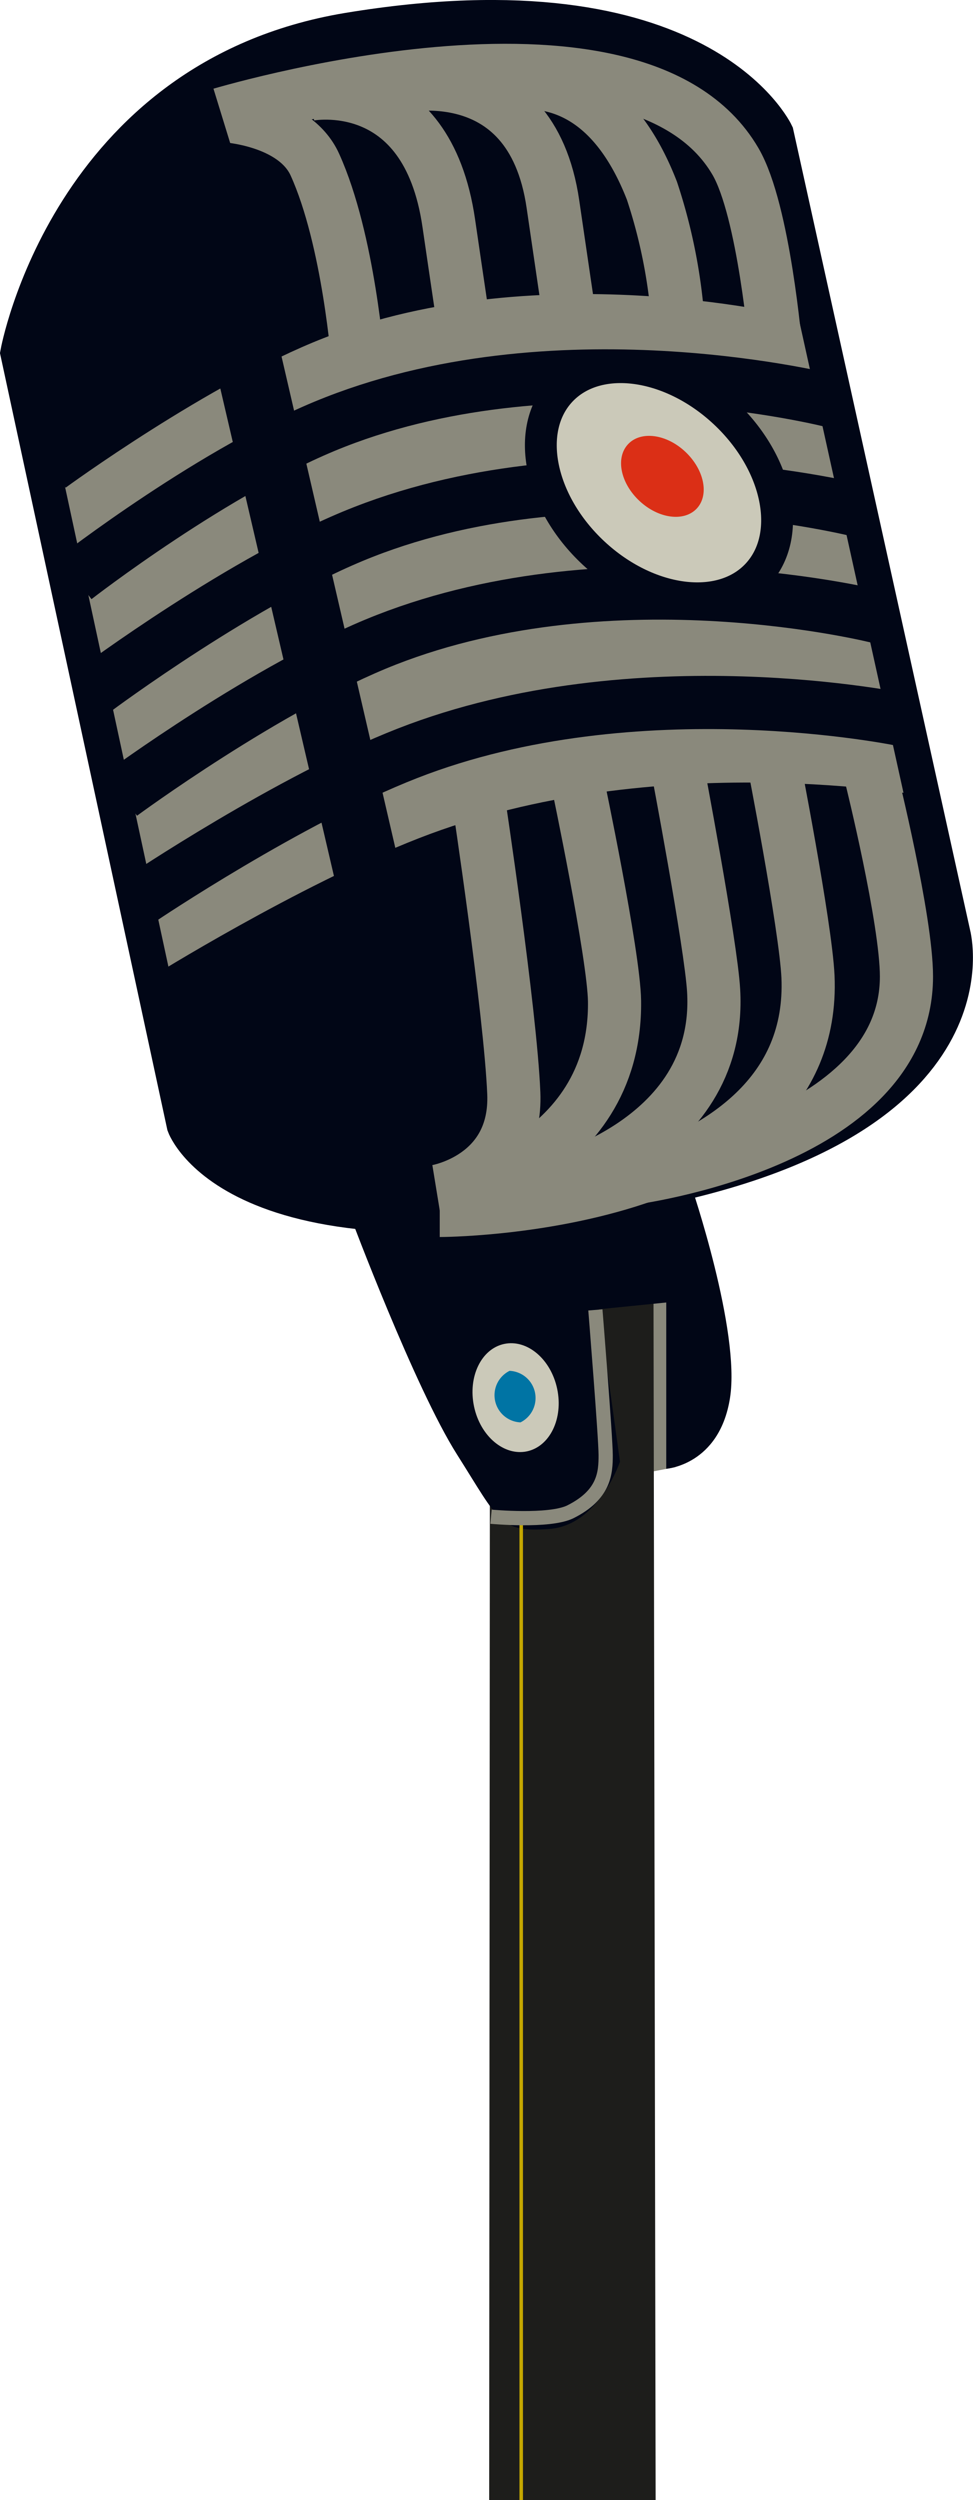 <svg id="Layer_1" data-name="Layer 1" xmlns="http://www.w3.org/2000/svg" xmlns:xlink="http://www.w3.org/1999/xlink" viewBox="0 0 94.46 242.5"><defs><clipPath id="clip-path" transform="translate(0 -0.5)"><rect y="0.5" width="130.34" height="242.5" fill="none"/></clipPath></defs><title>mic-small</title><polygon points="65.23 126.16 65.58 142.31 58.36 143.69 56.3 125.47 65.23 126.16" fill="#8a897c"/><polygon points="47.58 107.71 47.49 242.5 63.65 242.5 63.41 106.91 47.58 107.71" fill="#1d1d1b"/><g clip-path="url(#clip-path)"><path d="M75.33,13.43,92.5,91.09S97.31,109,63.28,115.84C23,124,17.91,109.66,17.91,109.66L1.75,34.72S6.6,8,33.74,3.46c34.33-5.68,41.59,10,41.59,10" transform="translate(0 -0.5)" fill="#8a897c"/><path d="M75.33,13.43,92.5,91.09S97.31,109,63.28,115.84C23,124,17.91,109.66,17.91,109.66L1.75,34.72S6.6,8,33.74,3.46C68.07-2.22,75.33,13.43,75.33,13.43Z" transform="translate(0 -0.5)" fill="none" stroke="#010616" stroke-width="3.44"/><path d="M4.85,45.72S18.94,35.41,30.44,30.91c22.29-8.71,48.32-2,48.32-2" transform="translate(0 -0.5)" fill="none" stroke="#010616" stroke-width="5.16"/><path d="M7.3,56.58S21,45.93,32.55,41.43c22.29-8.71,48.32-2,48.32-2" transform="translate(0 -0.5)" fill="none" stroke="#010616" stroke-width="5.16"/><path d="M9.31,67.37s14.48-10.79,26-15.28c22.29-8.71,48.32-2,48.32-2" transform="translate(0 -0.5)" fill="none" stroke="#010616" stroke-width="5.16"/><path d="M11.77,77.55S26,67.06,37.5,62.56c22.29-8.71,47.83-2.2,47.83-2.2" transform="translate(0 -0.5)" fill="none" stroke="#010616" stroke-width="5.16"/><path d="M13.78,87.66s14.28-9.6,25.78-14.09c22.29-8.71,48.17-3.23,48.17-3.23" transform="translate(0 -0.5)" fill="none" stroke="#010616" stroke-width="5.16"/><path d="M16,97.49s14.08-8.78,25.58-13.27c22.29-8.71,48-3.92,48-3.92" transform="translate(0 -0.5)" fill="none" stroke="#010616" stroke-width="5.16"/></g><polygon points="26.85 32.5 38.88 84.41 32.69 86.13 20.66 34.56 26.85 32.5" fill="#010616"/><path d="M1.06,30.94" transform="translate(0 -0.5)" fill="none" stroke="#010616" stroke-width="0.34"/><g clip-path="url(#clip-path)"><path d="M67.06,115.5l-33,3.09s6.19,16.5,10.31,23,4.13,7.56,8.94,7.22,6.88-6.53,6.88-6.53l-2.06-14.78,6.55-.66,0,16.13s5.16-.34,6.19-6.87-3.78-20.62-3.78-20.62" transform="translate(0 -0.5)" fill="#010616"/></g><polygon points="90.78 80.28 62.6 78.56 45.41 82.34 24.09 92.66 15.5 96.78 18.94 110.19 27.19 115.69 46.78 118.09 73.25 112.59 86.31 106.41 92.85 96.44 90.78 80.28" fill="#010616"/><polygon points="90.78 80.28 62.6 78.56 45.41 82.34 24.09 92.66 15.5 96.78 18.94 110.19 27.19 115.69 46.78 118.09 73.25 112.59 86.31 106.41 92.85 96.44 90.78 80.28" fill="none" stroke="#010616" stroke-width="0.34"/><polygon points="78.06 27.34 48.5 25.63 26.5 31.13 12.06 40.06 4.5 46.25 3.13 32.16 6.91 21.84 18.27 7.78 39.93 1.93 57.8 2.27 73.96 10.53 78.06 27.34" fill="#010616"/><polygon points="78.06 27.34 48.5 25.63 26.5 31.13 12.06 40.06 4.5 46.25 3.13 32.16 6.91 21.84 18.27 7.78 39.93 1.93 57.8 2.27 73.96 10.53 78.06 27.34" fill="none" stroke="#010616" stroke-width="0.34"/><g clip-path="url(#clip-path)"><path d="M51.16,141.28c-2.23.47-4.53-1.47-5.14-4.35s.7-5.6,2.93-6.07,4.53,1.47,5.14,4.35-.7,5.59-2.93,6.07" transform="translate(0 -0.5)" fill="#cbc9b9"/><path d="M50.53,138.47a2.64,2.64,0,0,1-1.06-5,2.64,2.64,0,0,1,1.06,5" transform="translate(0 -0.5)" fill="#0074a4"/><path d="M75,73.91s3.21,16.4,3.44,21.31c1,22.69-35.75,22.69-35.75,22.69" transform="translate(0 -0.5)" fill="none" stroke="#8a897c" stroke-width="5.16"/><path d="M65.69,74.59s3.33,17.49,3.59,22c.88,15.13-16.84,18.91-16.84,18.91" transform="translate(0 -0.5)" fill="none" stroke="#8a897c" stroke-width="5.16"/><path d="M56.06,76.31S59.6,93.1,59.66,97.62c.19,15.81-16.84,18.91-16.84,18.91" transform="translate(0 -0.5)" fill="none" stroke="#8a897c" stroke-width="5.16"/><path d="M46.44,78s3.1,20.49,3.44,28.53c.34,8.25-7.49,9.53-7.49,9.53" transform="translate(0 -0.5)" fill="none" stroke="#8a897c" stroke-width="5.16"/><path d="M84.6,76S88,89.71,88,95.22c0,16.16-26.81,19.59-26.81,19.59" transform="translate(0 -0.5)" fill="none" stroke="#8a897c" stroke-width="5.16"/><path d="M65.72,30.48A52.36,52.36,0,0,0,63.29,19c-6.18-15.89-18.21-9-18.21-9" transform="translate(0 -0.5)" fill="none" stroke="#8a897c" stroke-width="5.16"/><path d="M55.4,32s-1.07-7.21-1.72-11.69C51.53,5.54,38.21,9,38.21,9" transform="translate(0 -0.5)" fill="none" stroke="#8a897c" stroke-width="5.16"/><path d="M45.4,34.54s-1.18-7.91-1.83-12.38C41.43,7.39,30,9.65,30,9.65" transform="translate(0 -0.5)" fill="none" stroke="#8a897c" stroke-width="5.16"/><path d="M34.77,35.77s-.89-12-4.2-19.3c-2-4.42-8.86-4.76-8.86-4.76" transform="translate(0 -0.5)" fill="none" stroke="#8a897c" stroke-width="5.16"/><path d="M75.31,34.37s-1.13-13.45-3.91-18.21C61.58-.66,21,11.71,21,11.71" transform="translate(0 -0.5)" fill="none" stroke="#8a897c" stroke-width="5.16"/></g><polygon points="20.68 8.46 23.43 17.4 17.93 18.77 16.55 10.18 20.68 8.46" fill="#010616"/><g clip-path="url(#clip-path)"><path d="M73.51,56.23C70,60,62.88,59.06,57.61,54.15s-6.7-11.95-3.19-15.71,10.63-2.83,15.9,2.08,6.7,12,3.19,15.71" transform="translate(0 -0.5)" fill="#cbc9b9"/><ellipse cx="63.97" cy="47.33" rx="9.32" ry="13.05" transform="translate(-14.27 61.33) rotate(-47)" fill="none" stroke="#010616" stroke-width="3.09"/><path d="M67.65,49.82c-1.23,1.32-3.72,1-5.57-.73s-2.34-4.18-1.11-5.5,3.72-1,5.56.73,2.34,4.18,1.12,5.5" transform="translate(0 -0.5)" fill="#DB2F16"/><line x1="50.6" y1="146.75" x2="50.6" y2="242.5" fill="none" stroke="#c4a700" stroke-width="0.34"/><path d="M57.8,127.56s1,12.38,1,14.09-.11,3.84-3.44,5.5c-2.06,1-7.69.47-7.69.47" transform="translate(0 -0.5)" fill="none" stroke="#8a897c" stroke-width="1.38"/></g></svg>